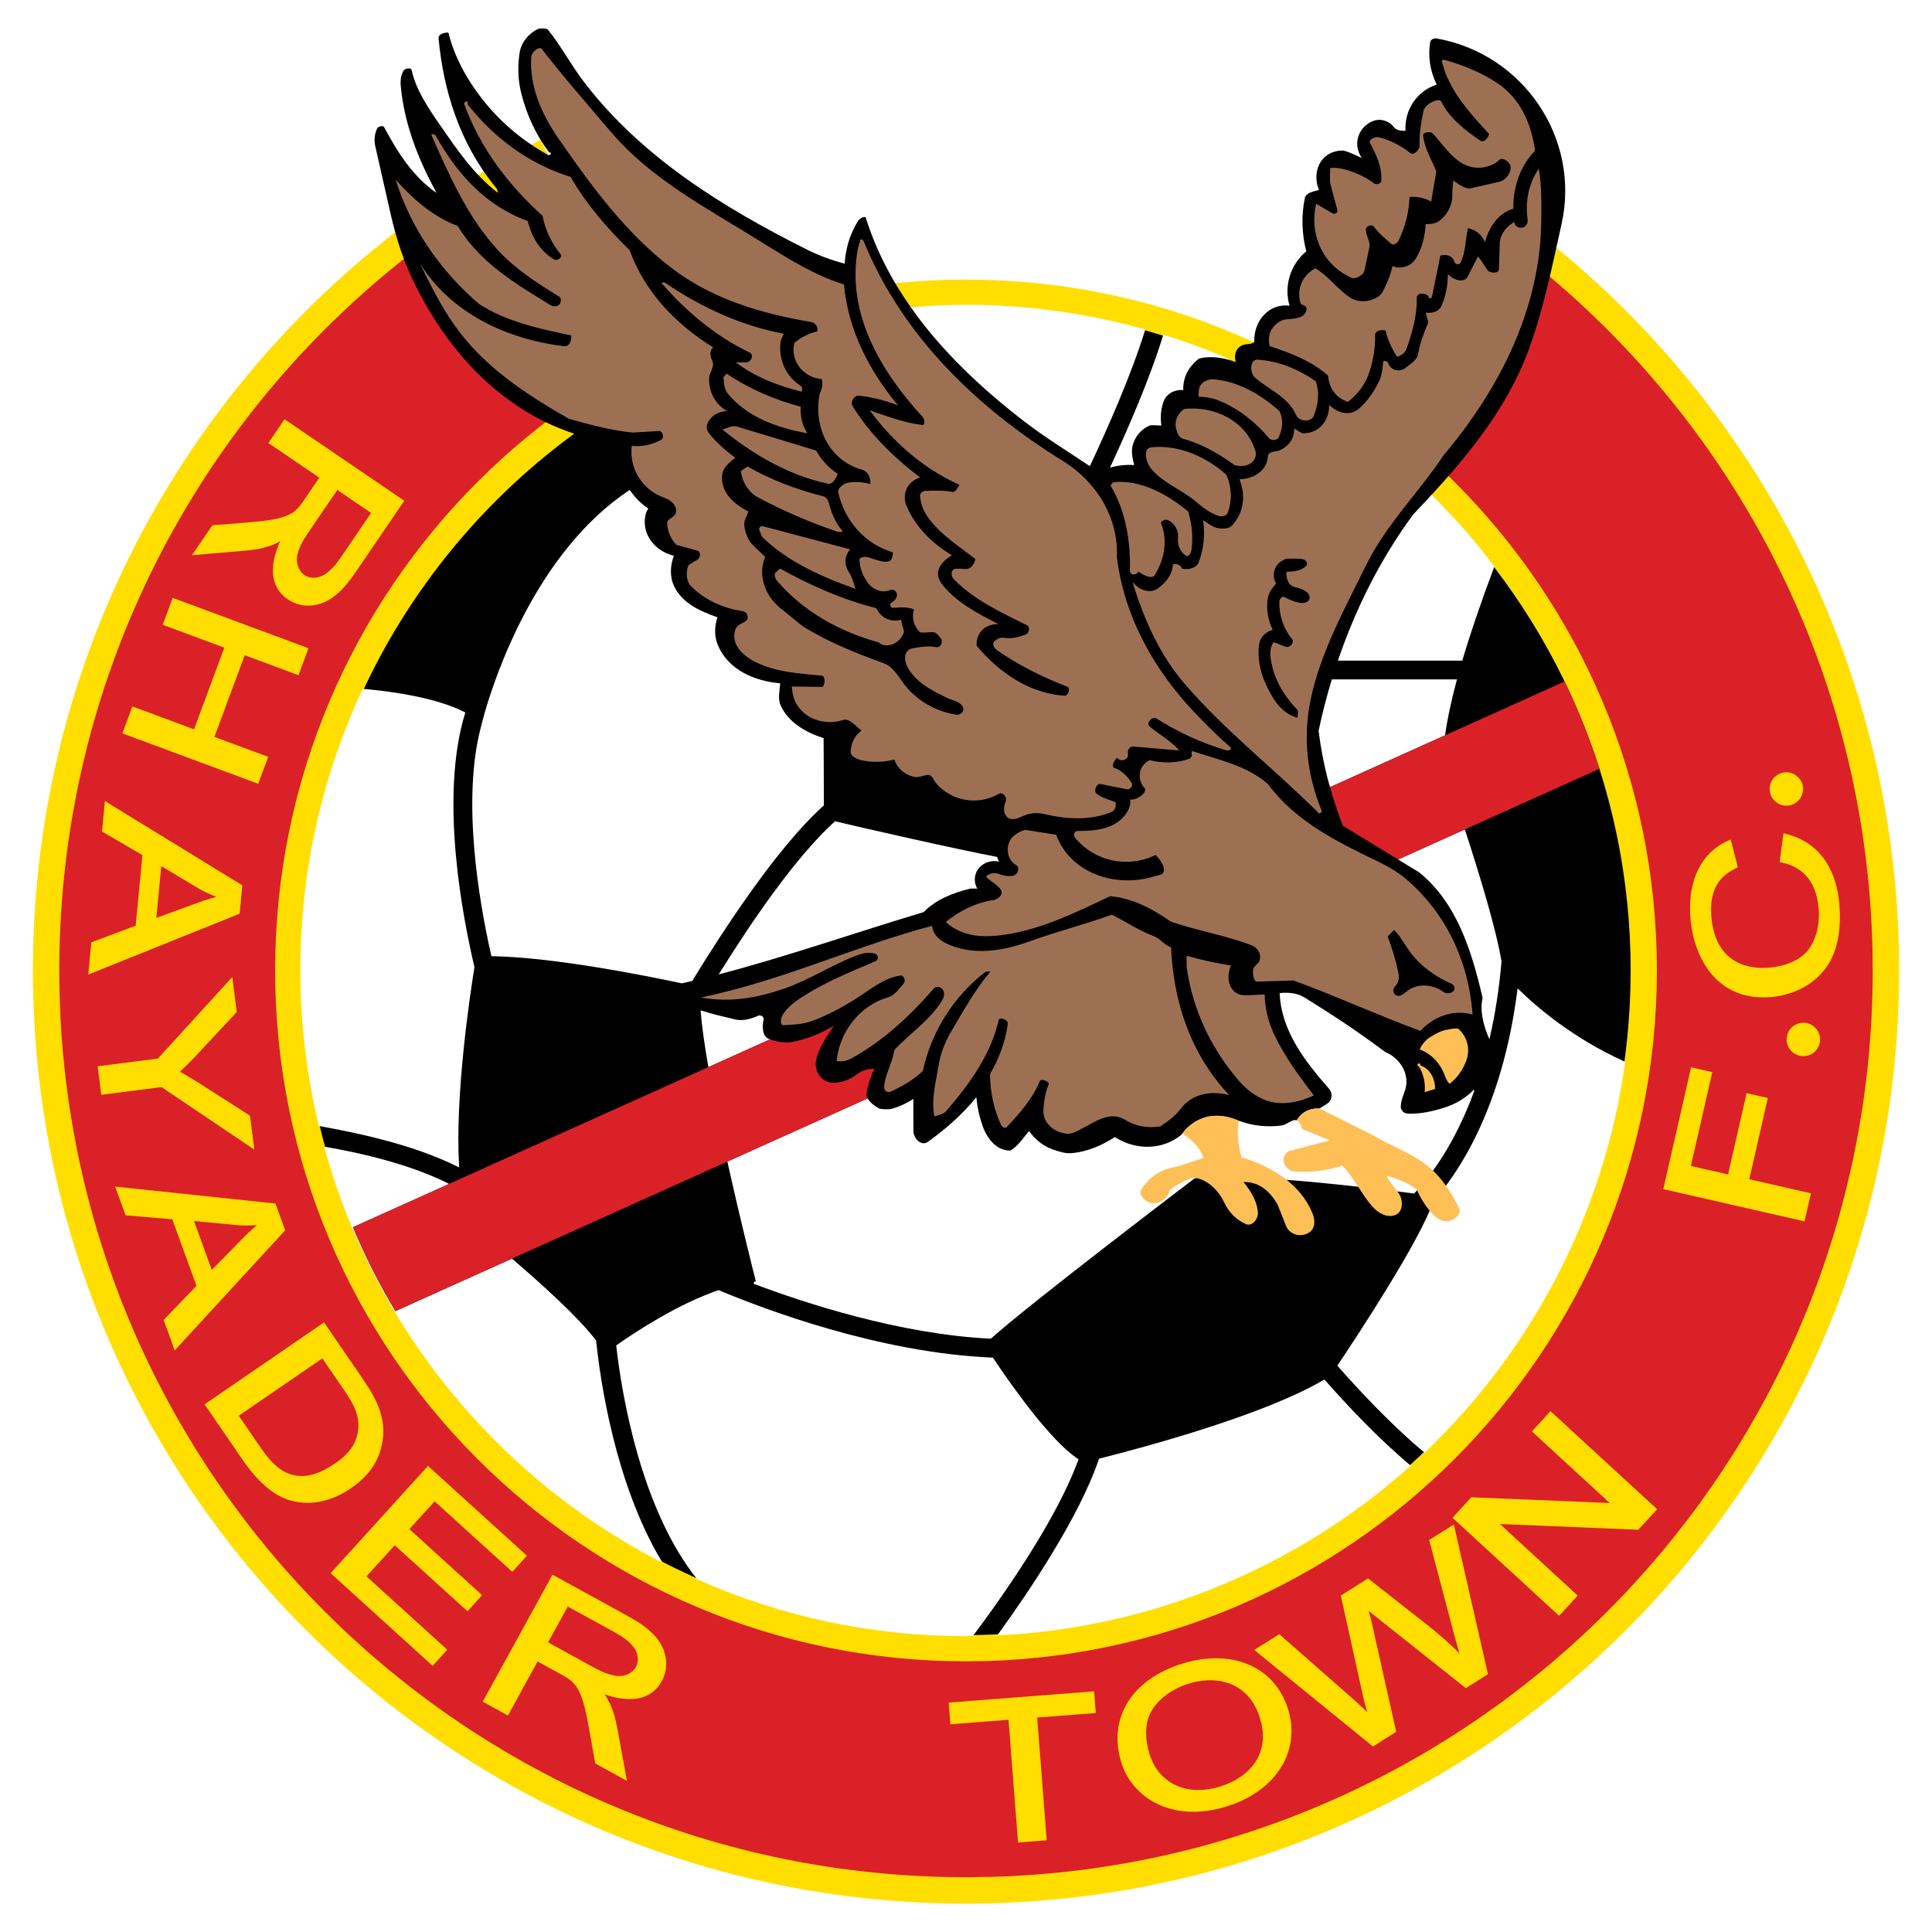 <?xml version="1.0" encoding="utf-8"?>
<!-- Generator: Adobe Illustrator 13.0.0, SVG Export Plug-In . SVG Version: 6.00 Build 14948)  -->
<!DOCTYPE svg PUBLIC "-//W3C//DTD SVG 1.0//EN" "http://www.w3.org/TR/2001/REC-SVG-20010904/DTD/svg10.dtd">
<svg version="1.0" id="Layer_1" xmlns="http://www.w3.org/2000/svg" xmlns:xlink="http://www.w3.org/1999/xlink" x="0px" y="0px"
	 width="192.756px" height="192.756px" viewBox="0 0 192.756 192.756" enable-background="new 0 0 192.756 192.756"
	 xml:space="preserve">
<g>
	<polygon fill-rule="evenodd" clip-rule="evenodd" fill="#FFFFFF" points="0,0 192.756,0 192.756,192.756 0,192.756 0,0 	"/>
	<path fill-rule="evenodd" clip-rule="evenodd" fill="#FFDE00" d="M138.857,13.962c-7.901,15.453-37.298,72.925-42.47,82.84
		c-5.17-9.916-34.577-67.411-42.472-82.849C23.852,29.389,3.282,60.703,3.282,96.821c0,51.419,41.681,93.101,93.095,93.101
		c51.415,0,93.098-41.682,93.098-93.101C189.475,60.71,168.912,29.401,138.857,13.962L138.857,13.962z"/>
	<path fill-rule="evenodd" clip-rule="evenodd" fill="#DB2128" d="M137.658,16.306c-9.312,18.209-36.333,71.031-41.271,80.496
		c-4.936-9.467-31.965-62.305-41.273-80.505c-29.212,15-49.199,45.428-49.199,80.523c0,49.967,40.501,90.469,90.462,90.469
		c49.961,0,90.464-40.502,90.464-90.469C186.841,61.732,166.861,31.31,137.658,16.306L137.658,16.306z"/>
	<path fill-rule="evenodd" clip-rule="evenodd" fill="#FFDE00" d="M165.307,96.822c0,38.07-30.861,68.93-68.93,68.93
		c-38.066,0-68.927-30.859-68.927-68.93c0-38.068,30.861-68.928,68.927-68.928C134.445,27.894,165.307,58.754,165.307,96.822
		L165.307,96.822z"/>
	<path fill-rule="evenodd" clip-rule="evenodd" d="M142.757,49.45c3.982-4.322,7.7-8.956,9.747-14.518
		c1.5-4.076,2.353-8.349,3.294-12.589c1.899-8.556-3.817-16.944-12.416-18.498c-0.324-0.059-0.644,0.07-0.696,0.392
		c-0.226,1.403-0.016,2.846,0.656,4.201c-1.963,0.645-3.226,2.496-3.119,4.615c-0.544,0.012-0.946-0.087-1.159-0.373
		c-0.479-0.634-1.33-0.895-2.073-0.606c-1.396,0.543-2.109,2.231-1.131,3.686c-0.891-0.393-1.586-0.769-2.048-0.74
		c-2.187,0.138-2.915,2.244-2.222,3.938c-0.588,0.143-1.295,0.291-1.4,0.789c-0.366,1.707-0.322,3.576,0.14,5.323
		c-1.611,1.347-2.245,3.475-1.673,5.432c-2.09-0.27-3.573,1.573-3.512,3.519c0.009,0.259-0.547,0.313-0.769,0.326
		c-0.885,0.053-1.352,0.875-1.082,1.776c-0.255-0.101-0.506-0.17-0.757-0.239c-8.027-3.451-16.869-5.369-26.16-5.369
		c-1.833,0-3.642,0.095-5.437,0.24c-1.948-2.753-3.53-5.75-4.56-9.031c-0.062-0.197-0.593,0.029-0.763,0.303
		c-0.798,1.282-1.258,2.747-1.342,4.284c-1.491-0.407-2.723-0.882-3.897-1.475c-8.284-4.169-16.351-9.152-22.087-16.622
		c-1.321-1.72-2.318-3.65-3.629-5.256c-0.14-0.173-0.861-0.14-1.048-0.043c-0.865,0.45-1.596,1.281-1.762,2.291
		c-0.223,1.359-0.182,2.771,0.156,4.108c0.53,2.101,1.433,4.112,2.791,5.913c0.293-0.123,0.148,0.374-0.138,0.216
		c-2.542-1.395-4.771-3.294-6.55-5.56c-1.554-1.98-2.776-4.233-3.383-6.636c-0.562,0.006-1.008,0.205-0.971,0.6
		c0.486,5.145,2.062,10.341,5.575,14.691c0.048,0.061,0.315,0.312,0.349,0.711c-2.413-1.856-4.043-4.269-5.678-6.625
		c-1.245-1.793-2.517-3.667-2.924-5.608c-0.068-0.326-0.673-0.187-0.8,0.014c-0.296,0.463-0.345,1.022-0.295,1.567
		c0.346,3.771,1.756,7.331,3.571,10.651c-2.4-1.655-3.922-4.11-5.23-6.562c-0.101-0.188-0.582-0.094-0.691,0.121
		c-0.27,0.533-0.323,1.177-0.199,1.756l1.61,7.103c0.473,2,1.088,3.97,1.948,5.841c3.255,7.088,8.758,13.3,16.3,15.762
		c-16.499,12.062-27.223,31.55-27.223,53.553c0,36.623,29.688,66.312,66.308,66.312c36.621,0,66.31-29.689,66.31-66.312
		C162.687,78.258,155.049,61.486,142.757,49.45L142.757,49.45z"/>
	<path fill-rule="evenodd" clip-rule="evenodd" fill="#FFFFFF" d="M102.191,42.047c2.097,1.615,4.353,2.996,6.544,4.462l0.008-0.014
		c1.758-3.746,4.139-9.132,5.491-13.523l0.031-0.103l-0.104-0.028c-5.809-1.614-11.793-2.433-17.785-2.433
		c-1.667,0-3.448,0.079-5.445,0.241l-0.063,0.005C93.937,35.02,97.938,38.771,102.191,42.047L102.191,42.047z"/>
	<path fill-rule="evenodd" clip-rule="evenodd" fill="#FFFFFF" d="M113.161,46.402c-0.177-0.675-0.32-1.367-0.147-1.994
		c0.243-0.875,0.846-1.6,1.675-1.947c0.206-0.086,0.924,0,1.177,0c-0.105-0.816-0.06-1.65,0.23-2.411
		c0.296-0.779,1.12-1.222,1.959-1.125c-0.048-1.197,0.467-2.301,1.573-3.152c0.821-0.213,1.842-0.185,2.917,0.112l0.033-0.098
		c-2.054-0.883-4.212-1.679-6.412-2.367l-0.102-0.032l-0.03,0.1c-1.327,4.334-3.59,9.511-5.255,13.09l-0.037,0.079
		C111.52,46.435,112.328,46.34,113.161,46.402L113.161,46.402z"/>
	<path fill-rule="evenodd" clip-rule="evenodd" fill="#FFFFFF" d="M71.765,97.12l-0.059,0.095c6.833-1.785,13.597-4.164,20.436-6.21
		c1.265-1.278,2.931-1.915,4.608-2.337c0.13-0.032,0.544-0.014,0.748-0.014c-0.445-0.796-0.254-1.764,0.44-2.308
		c0.48-0.375,1.104-0.521,1.745-0.379c-0.095-0.15-0.146-0.312-0.205-0.472c-4.718-0.908-12.863-2.781-16.174-3.555
		C79.329,85.531,74.844,92.174,71.765,97.12L71.765,97.12z"/>
	<path fill-rule="evenodd" clip-rule="evenodd" fill="#FFFFFF" d="M132.192,137.693l-0.057-0.062l-0.074,0.043
		c-5.918,3.486-17.646,6.656-22.412,7.859c-1.947,5.83-7.113,13.436-10.027,17.455l-0.127,0.178l0.217-0.014
		c15.11-0.746,29.651-6.729,40.946-16.844l0.09-0.08l-0.092-0.076C137.401,143.418,134.258,140.043,132.192,137.693L132.192,137.693
		z"/>
	<path fill-rule="evenodd" clip-rule="evenodd" fill="#FFFFFF" d="M162.081,105.91c-5.219-2.361-8.831-5.5-10.52-7.16l-0.149-0.146
		l-0.027,0.209c-1.507,11.787-5.907,18.252-8.397,21.055c-1.255,3.832-7.601,13.457-9.516,16.316l-0.045,0.066l0.053,0.061
		c1.724,1.965,5.131,5.691,8.583,8.566l0.072,0.059l0.067-0.064c10.816-10.32,17.897-24.117,19.938-38.854l0.012-0.078
		L162.081,105.91L162.081,105.91z"/>
	<path fill-rule="evenodd" clip-rule="evenodd" fill="#FFFFFF" d="M107.605,145.584l-0.07-0.045
		c-2.741-1.764-6.82-7.609-8.446-10.043l-0.03-0.045l-0.053-0.002c-11.335-0.475-22.875-4.869-27.311-6.734
		c-4.041,1.385-8.13,4.051-10.215,5.516c0.522,4.752,2.444,16.33,8.09,23.346c8.515,3.77,17.52,5.662,26.806,5.662l0.693-0.018
		c3.082-4.094,8.424-11.756,10.507-17.557L107.605,145.584L107.605,145.584z"/>
	<path fill-rule="evenodd" clip-rule="evenodd" fill="#FFFFFF" d="M132.439,77.61c0.041,0.155,0.082,0.31,0.125,0.465
		c0.032,0.122,0.072,0.241,0.105,0.362c0.008,0.01,0.024,0.032,0.058,0.08l11.449-5.157c0.204-1.521,0.587-3.338,1.151-5.444
		l0.035-0.131h-0.135h-12.353c-0.513,1.694-0.958,3.404-1.317,5.128C131.754,74.524,132.052,76.084,132.439,77.61L132.439,77.61z"/>
	<path fill-rule="evenodd" clip-rule="evenodd" fill="#FFFFFF" d="M141.586,87.032c3.722,3.004,5.23,7.758,6.333,12.527
		c-0.287,1.27,0.062,2.771,0.682,4.129l0.032-0.141c0.565-2.473,0.949-4.965,1.172-7.619c-0.517-3.202-2.232-8.812-3.658-13.175
		l-6.658,2.999L141.586,87.032L141.586,87.032z"/>
	<path fill-rule="evenodd" clip-rule="evenodd" fill="#FFFFFF" d="M45.813,116.477l-0.011-0.182
		c-0.414-6.965,1.07-16.922,1.535-19.809c-1.144-4.831-3.524-16.886-0.936-25.318l0.025-0.084l-0.078-0.04
		c-2.769-1.409-7.009-2.037-10.079-2.315l-0.072-0.007l-0.031,0.066c-4.115,8.817-6.201,18.25-6.201,28.033
		c0,5.193,0.619,10.416,1.842,15.52c3.236,0.572,9.216,1.746,13.845,4.055L45.813,116.477L45.813,116.477z"/>
	<path fill-rule="evenodd" clip-rule="evenodd" fill="#FFFFFF" d="M59.478,133.771l-0.003-0.029l-0.017-0.023
		c-1.766-2.318-5.489-5.674-8.382-8.146l-11.634,5.24c-1.6-2.676-3.021-5.469-4.237-8.371l9.604-4.324
		c-3.834-1.941-8.712-3.068-12.312-3.691l-0.163-0.027l0.045,0.158c4.893,17.695,17.071,32.719,33.413,41.215l0.323,0.166
		l-0.186-0.312C61.36,147.918,59.895,137.775,59.478,133.771L59.478,133.771z"/>
	<path fill-rule="evenodd" clip-rule="evenodd" fill="#FFFFFF" d="M144.32,110.434c-1.251,0.42-2.552,0.725-3.876,0.67
		c-0.375-0.014-0.689-0.316-0.688-0.689c0.005-0.541,0.217-1.053,0.397-1.555c0.59-1.635-0.445-3.287-1.973-3.916
		c-2.599-1.955-5.294-3.738-8.044-5.432c-0.696-0.428-1.547-0.521-2.465-0.434c0.149,3.777,2.536,6.82,4.928,9.549
		c0.358,0.406,0.335,1.037-0.072,1.402c-0.146,0.127-0.664,0.432-0.877,0.561l0.026,0.012c-1.287-0.078-1.979,0.615-2.31,1.18
		c-0.079-0.029-0.161-0.047-0.248-0.029c-0.417,0.084-0.802,0.479-1.246,0.537c-1.41,0.186-2.849,0.053-4.275-0.471
		c-3.42-1.471-5.271,0.738-5.715,1.379c-1.804,1.512-4.467,1.643-6.654,0.248c-1.277,0.822-2.736,1.467-4.312,1.602
		c-0.636,0.055-1.252-0.15-1.853-0.357c-0.944-0.326-1.754-0.949-2.398-1.85c-0.59,0.682-1.021,1.447-1.854,1.945
		c-1.376,0.043-2.328-1.182-2.771-2.441c-0.312-0.881-0.526-1.795-0.627-2.881c-1.476,1.826-3.186,3.264-4.822,4.451
		c-0.68,0.494-1.444-0.342-1.458-1.055l-0.011-3.223c-0.641,0.43-1.359,0.756-2.108,0.982c-0.252,0.074-1.111,0.072-1.297-0.025
		c-0.427-0.223-0.931-0.604-1.151-1.006l-13.996,6.303c1.332,6.008,2.682,11.324,2.847,11.967c-0.03,0.004-0.19,0.023-0.19,0.023
		l-0.028,0.201c4.904,1.859,14.5,5.041,23.657,5.48c3.999-3.594,20.176-15.879,20.338-16.004c4.999-0.568,16.974,0.873,21.887,1.521
		c1.441-1.484,4.009-4.744,6.02-10.277l-0.083-0.055C146.264,109.514,145.345,110.086,144.32,110.434L144.32,110.434z"/>
	<path fill-rule="evenodd" clip-rule="evenodd" fill="#FFFFFF" d="M76.688,103.646c-0.637-0.244-0.661-1.25-0.505-1.912
		c0.08-0.336-0.339-0.48-0.501-0.408c-0.828,0.367-1.622,0.555-2.33,0.385c-1.157-0.275-2.321-0.545-3.453-0.908l0.002,0.039
		c0.117,1.525,0.397,3.475,0.771,5.625l6.159-2.775C76.784,103.676,76.733,103.664,76.688,103.646L76.688,103.646z"/>
	<path fill-rule="evenodd" clip-rule="evenodd" fill="#FFFFFF" d="M82.199,80.355l-0.026-6.705c-1.859-0.612-3.493-1.574-4.27-3.236
		c-0.34-0.726-0.096-1.533-0.067-2.241c-2.53-0.22-5.119-1.299-6.189-3.743c-0.38-0.867-0.387-1.852-0.07-2.843
		c-1.741-0.612-3.542-1.417-4.338-3.136c-0.42-0.908-0.381-1.965-0.015-3.007c-1.922-0.468-3.233-2.172-2.825-4.056
		c0.052-0.239,0.157-0.464,0.282-0.646c-0.748-0.502-1.365-1.142-1.854-1.86c-9.358,6.181-13.483,18.729-14.525,22.427
		c0.015,0.001-0.101,0.382-0.101,0.382l-0.043,0.147c-0.001,0.003-0.137,0.539-0.137,0.539c-1.994,7.345-0.236,17.528,0.988,22.941
		l0.019,0.08l0.082,0.001c6.078,0.104,15.101,1.896,18.919,2.711c0.346-0.076,0.689-0.162,1.034-0.242
		C72.018,93.046,77.492,84.554,82.199,80.355L82.199,80.355z"/>
	<path fill-rule="evenodd" clip-rule="evenodd" fill="#FFFFFF" d="M133.484,65.91h12.41l0.022-0.075
		c0.82-2.765,1.89-5.895,3.177-9.303c-1.939-2.607-4.042-4.981-6.264-7.157l-0.005-0.003c-0.605,0.659-1.218,1.312-1.832,1.959
		C137.71,55.792,135.238,60.745,133.484,65.91L133.484,65.91z"/>
	<path fill-rule="evenodd" clip-rule="evenodd" fill="#DB2128" d="M86.46,109.094c0.149-0.764,0.33-1.607,0.795-2.455
		c-0.658-0.02-1.256,0.166-1.741,0.531c-0.744,0.559-1.649,0.926-2.566,0.838c-1.088-0.105-1.761-1.23-1.511-2.301
		c0.265-1.127,0.895-2.105,1.762-3.365c-1.516,0.879-2.821,1.371-4.185,1.613c-0.778,0.139-1.538-0.033-2.184-0.264l-41.626,18.75
		c1.217,2.902,2.637,5.695,4.237,8.371l47.125-21.225C86.476,109.422,86.428,109.256,86.46,109.094L86.46,109.094z"/>
	<path fill-rule="evenodd" clip-rule="evenodd" fill="#DB2128" d="M139.488,85.751l20.083-9.045
		c-0.956-3.004-2.113-5.917-3.468-8.718L132.697,78.53c0.367,1.307,0.786,2.596,1.285,3.861L139.488,85.751L139.488,85.751z"/>
	<path fill-rule="evenodd" clip-rule="evenodd" fill="#FEBF57" d="M123.876,115.459c-0.386-1.316-0.463-2.488-0.289-3.645
		c0.005,0.002,0.008,0.002,0.012,0.004c-3.42-1.471-5.271,0.738-5.715,1.379c0.035-0.027,0.076-0.051,0.11-0.08
		c0.883,0.613,1.76,1.334,2.062,2.424l-2.682,0.873c-1.396,0.158-2.733,0.984-3.527,2.311c-0.282,0.473,0.401,1.195,1.024,1.297
		c0.92,0.154,1.643-0.543,1.84-1.301c0.786-0.6,1.593-1.008,2.421-1.246c1.438,0.244,2.465,1.332,3.046,2.566
		c0.469,1.004,1.285,1.74,2.156,2.096c0.619,0.252,1.22-0.57,1.17-1.178c-0.092-1.115-0.678-2.084-1.436-3.021
		c1.634-0.072,2.756,1.082,3.407,2.268l0.874,2.207c0.431,0.832,1.513,1.066,2.285,0.539c0.619-0.426,0.585-1.238,0.309-1.912
		C129.708,118.043,126.774,116.359,123.876,115.459L123.876,115.459z"/>
	<path fill-rule="evenodd" clip-rule="evenodd" fill="#FEBF57" d="M129.368,111.781c0.269,0.105,0.48,0.459,0.523,0.85l2.792,1.141
		l-4.093,1.08c-0.169,0.039-0.466,0.387-0.514,0.77c-0.079,0.617,0.469,1.221,1.122,1.258c1.622,0.102,3.252-0.09,4.735-0.586
		c1.275,1.373,1.922,2.885,2.975,4.064c0.588,0.658,1.46,1.197,2.325,0.855c0.735-0.291,0.809-1.436,0.322-2.156
		c-0.331-0.492-0.864-1.029-1.234-1.74c1.114,0.209,2.083,0.752,2.988,1.293c0.406,0.908,0.907,1.729,1.549,2.434
		c0.414,0.455,0.936,0.846,1.557,0.801c0.665-0.049,1.442-0.717,1.171-1.271c-0.683-1.389-1.513-2.75-2.677-3.84
		c-1.704-1.588-3.954-2.285-5.924-3.467l-5.309-2.664C130.391,110.523,129.698,111.217,129.368,111.781L129.368,111.781z"/>
	<path fill-rule="evenodd" clip-rule="evenodd" fill="#FEBF57" d="M144.024,102.812c0.292-0.086,1.346-0.289,1.498-0.15
		c0.904,0.822,1.191,2.074,0.751,3.209c-0.333,0.859-0.85,1.643-1.653,2.264c-0.378-0.363-0.479-0.953-0.75-1.455
		c-0.476-0.881-1.239-1.613-2.221-1.973c0.233-0.562,0.633-1,1.131-1.291C143.181,103.182,143.583,102.939,144.024,102.812
		L144.024,102.812z"/>
	<path fill-rule="evenodd" clip-rule="evenodd" fill="#FEBF57" d="M141.501,106.363c-0.303-0.213,0.312-0.438,0.188-0.074
		c1.03,0.344,1.483,1.34,1.496,2.355l-1.046,0.32c0.088-0.861-0.086-1.688-0.48-2.41
		C141.635,106.516,141.543,106.393,141.501,106.363L141.501,106.363z"/>
	<path fill-rule="evenodd" clip-rule="evenodd" fill="#9E7053" d="M122.726,74.525c0.281,0.241-0.186,0.39-0.344,0.342
		c-2.568-0.756-4.937-1.862-7.012-3.191c-0.4-0.257-1.05,0.458-0.699,0.775c0.788,0.72,1.909,1.251,2.999,2.425l-4.592-0.395
		c-0.438-0.041-0.588,0.421-0.541,0.704c0.101,0.606-0.696,0.908-1.067,0.429c-0.399,0.291-0.582,0.905-0.31,0.991
		c0.672,0.213,1.295,0.793,1.721,1.463c0.208,0.328-0.083,0.725-0.461,0.679l-2.604-0.521c-0.421-0.102-0.721,0.685-0.422,0.937
		c0.51,0.432,1.271,0.629,1.904,0.87c0.059,0.38,0.023,0.799-0.42,0.985c-1.932,0.807-4.259,0.766-6.466,0.246
		c-0.588-0.139-1.223-0.206-1.839-0.031c-0.565,0.161-1.182,0.585-1.715,0.476c-0.735-0.151-0.817-1.106-0.537-1.685
		c0.221-0.458-0.267-1.058-0.674-0.82c-1.987,1.159-4.66,0.804-6.272-1.078c-0.227-0.264-0.369-0.882-0.869-0.813
		c-0.383,0.053-0.865,0.297-1.317,0.193c-0.888-0.2-1.646-0.803-1.956-1.728c-1.169,0.297-2.271,0.301-3.331,0.057
		c-0.442-0.1-1.038-0.395-1.031-0.818c0.014-0.774,0.334-1.557,1.074-2.123c-0.61-0.494-1.25-1.262-1.814-1.066
		c-1.638,0.57-3.99,0.029-4.835-1.933c-0.168-0.391-0.247-0.814-0.301-1.401l3.006,0.041c0.309-0.007,0.387-1.087,0.009-1.124
		c-2.231-0.221-4.614-0.323-6.714-1.4c-1.217-0.624-2.438-1.782-1.917-3.229c0.183-0.507,0.824-0.621,1.075-0.856
		c0.325-0.306,0.058-0.889-0.343-0.949c-1.944-0.286-3.789-1.104-5.172-2.495c-0.455-0.457-0.513-1.317-0.287-2.017
		c0.053-0.164,0.971-0.599,1.07-0.747c0.191-0.286,0.135-0.703-0.137-0.777l-2.115-0.588c-0.591-0.642-0.898-1.42-0.905-2.257
		c-0.002-0.254,0.77-0.549,0.854-0.89c0.192-0.778-0.482-1.318-1.166-1.556c-2.163-0.754-3.487-2.875-3.226-5.167
		c1.04,0.125,2.096-0.137,2.94-0.609c0.365-0.204,0.136-0.87-0.197-0.872l-2.661,0.156c-2.16-0.218-4.272-0.785-6.365-1.382
		c-4.296-2.453-8.527-5.229-11.416-9.351c-1.349-1.925-2.406-4.024-3.429-6.135c3.135,5.001,8.705,7.57,14.394,8.254
		c0.416,0.049,0.743-0.398,0.703-1.075c-3.131-0.664-6.406-1.336-9.208-3.142c-3.742-3.231-6.704-7.316-8.312-12.39
		c1.922,2.139,3.913,3.774,6.183,4.599c2.209,3.691,5.855,5.817,9.309,7.937c0.203,0.124,0.525,0.108,0.699,0.017
		c0.309-0.158,0.409-0.721,0.127-0.894c-2.182-1.339-4.359-2.737-6.088-4.605c-3.024-3.269-4.839-7.386-6.651-11.492
		c-0.094-0.214,0.345-0.097,0.421,0.04c2.091,3.8,5.073,7.061,9.179,8.511c0.373,1.588,1.228,3.019,2.639,3.838
		c0.296,0.172,0.892-0.217,0.659-0.498c-0.875-1.055-1.565-2.431-1.819-3.852c-3.445-3.112-6.239-6.807-7.8-11.109
		c-0.134-0.372,0.53-0.415,0.307-0.037c2.661,3.393,6.156,5.975,10.297,7.267c1.595,2.795,3.768,5.235,5.881,7.304
		c1.567,4.309,4.684,7.409,8.326,9.695c-0.388,0.352-0.296,0.9-0.069,1.381c0.247,0.522-0.301,1.179-0.323,1.636
		c-0.071,1.425,0.609,2.674,1.806,3.348c-0.904-0.006-1.731,0.512-2.011,1.341c-0.107,0.318,0.017,0.666,0.235,0.926
		c0.753,0.901,1.62,1.698,2.585,2.377c-0.534,0.413-1.227,0.949-1.315,1.688c-0.208,1.738,1.172,2.951,2.616,3.676
		c-0.21,0.575-0.446,0.953-0.419,1.307c0.044,0.601,0.269,1.219,0.566,1.688c0.248,0.391,1.256,1.256,1.527,1.526
		c-0.836,2.033,0.134,4.178,1.843,5.382l1.876,1.53c2.53,1.584,5.32,2.697,8.125,3.716c0.86,0.312,1.378,1.204,1.924,1.954
		c1.241,1.706,3.168,2.834,5.281,3.169c0.425,0.068,0.875-0.322,0.673-0.763c-0.254-0.553-1.074-0.671-1.511-0.881
		c-1.669-0.797-3.241-1.623-4.04-3.161c-0.319-0.616-0.37-1.658,0.553-1.823c0.641-0.115,1.584-0.261,2.275-0.118
		c0.594,0.125,0.78-0.611,0.479-0.928c-0.186-0.195-0.358-0.459-0.61-0.54c-0.255-0.083-1.293,0.123-1.458-0.042
		c-0.57-0.579-0.824-1.412-0.562-2.245c-0.727-0.286-1.464-0.203-2.081-0.155c-0.302,0.024-0.392-0.397-0.167-0.52
		c0.341-0.186,0.643-0.551,0.521-0.947c-0.079-0.257-0.384-0.423-0.628-0.318c-0.809,0.348-1.713-0.006-2.241-0.709
		c-0.505-0.671-0.82-1.443-0.846-2.322c-0.007-0.244,0.568-0.336,0.932-0.214c0.634,0.212,1.285,0.453,1.827,0.428
		c0.392-0.019,0.573-0.374,0.579-0.937c-2.728-0.804-4.796-3.081-5.442-5.938c-0.109-0.482,0.516-0.95,1.067-1.031
		c0.713-0.104,1.442-0.034,2.124,0.157c0.063-0.649-0.257-1.285-0.839-1.445c-3.204-0.875-4.833-4.14-4.244-7.437
		c0.054-0.304,0.456-0.854,0.229-1.59c-1.763-0.138-3.191-1.767-2.72-3.616c0.633-0.556,1.458-0.95,2.296-1.153
		c0.078-0.501-0.242-0.863-0.655-0.933c-4.904-0.826-9.786-2.269-13.786-5.294c-4.638-3.505-8.098-8.239-11.385-12.988
		c-1.657-2.394-2.909-5.158-2.732-8.138c0.031-0.517,0.807-1.136,1.055-0.814c2.14,2.774,4.525,5.478,6.851,8.223
		c4.123,4.865,9.854,7.773,15.17,11.104c2.631,1.648,5.302,3.293,8.126,4.166c0.432,4.566,2.458,8.502,5.381,12.056
		c-1.464-0.555-2.657-0.812-3.86-0.964c-0.427-0.054-0.956,0.558-0.648,1.058c1.639,2.661,3.961,5.023,6.733,7.103
		c-1.325,0.401-1.858,1.725-1.355,2.875c0.901,2.061,2.496,3.675,4.516,4.887c-0.755,0.466-1.294,1.033-1.38,1.684
		c-0.071,0.532,0.221,1.002,0.541,1.388c1.38,1.659,3.301,2.688,5.483,3.794c-1.378-0.003-2.234,0.892-2.177,2.155
		c2.177,2.63,5.247,4.77,8.757,4.996c0.396,0.024,0.636-0.771,0.291-0.903c-2.337-0.897-4.785-2.082-7.003-3.636
		c-0.265-0.185-0.509-0.577-0.32-0.83c0.175-0.231,0.603-0.475,0.923-0.418c0.737,0.133,1.546-0.021,2.271-0.329
		c0.344-0.146,0.441-0.754,0.106-0.919c-2.584-1.278-5.262-2.505-7.306-4.599c-0.266-0.275-0.311-0.822,0.039-0.998
		c0.209-0.105,1.159,0.037,1.379-0.036c0.403-0.134,0.633-0.49,0.742-0.965c-1.645-1.283-3.454-2.422-4.711-4.137
		c-0.482-0.655-0.771-1.433-0.815-2.222c-0.01-0.179,0.307-0.435,0.456-0.441c0.968-0.038,1.928-0.064,2.807,0.098
		c0.25,0.047,0.484-0.37,0.669-0.705c-3.571-1.616-6.546-4.183-8.941-7.425c1.817,0.601,3.477,1.262,5.277,1.455
		c0.218,0.024,0.234-0.543,0.006-0.792c-4.172-4.54-7.616-10.303-6.492-16.703c0.061-0.347,0.223-0.676,0.265-1.002
		c0.298-0.113,0.38,0.278,0.447,0.437c3.905,9.361,11.323,16.432,19.757,21.644c3.345,2.067,5.567,5.646,5.391,9.602
		c0.738,5.994,3.771,11.367,7.917,15.67C120.434,72.387,121.541,73.499,122.726,74.525L122.726,74.525z"/>
	<path fill-rule="evenodd" clip-rule="evenodd" fill="#9E7053" d="M153.521,16.828c0.302,1.723,0.264,3.429,0.251,5.119
		c-0.055,8.78-4.139,16.816-9.704,23.426c-2.523,3.761-5.807,6.997-7.811,11.09c-2.104,4.303-4.476,8.541-5.481,13.275
		c-0.788,3.707-0.407,7.552,1.093,11.151c0.082,0.199-0.432,0.372-0.354,0.183c-4.445-4.417-9.338-8.203-13.358-12.889
		c-2.441-2.848-3.99-6.302-5.167-10.12c0.775,0.95,1.865,1.168,2.615,0.589c0.715-0.552,1.366-1.311,1.417-2.347
		c0.381-0.125,0.803,0.093,0.905,0.431c0.71,0.147,1.462-0.081,1.679-0.667c0.477-1.297,0.655-2.686,0.422-4.176
		c0.54,0.356,0.986,0.711,1.516,0.805c0.415,0.075,1.065,0.066,1.366-0.255c1.077-1.154,1.464-2.847,0.752-4.627
		c1.501-0.027,2.748-0.912,2.84-2.288c0.035-0.534,0.85-0.462,1.09-0.563c0.973-0.411,1.573-1.199,1.523-2.221
		c0.423,0.272,0.768,0.494,0.905,0.492c1.598-0.026,2.584-1.226,2.598-2.83c1.014,0.962,2.176,1.044,2.947,0.381
		c0.867-0.745,1.513-1.709,2.018-2.734c0.268-0.543,0.353-1.174,0.424-1.991c0.008-0.107,0.435-0.021,0.478,0.121
		c0.24,0.787,1.142,0.985,1.712,0.543c0.514-0.397,1.193-0.832,1.282-1.363c0.183-1.089,0.564-2.119,0.979-3.085
		c0.114-0.267-0.198-0.72-0.199-1.091c0.624,0.111,1.325-0.122,1.566-0.686c0.388-0.911,0.619-1.88,0.631-3.158
		c0.647,0.683,1.631,0.881,1.955,0.288l1.044-2.044c0.385,0.434,0.654,0.955,0.938,1.35c0.26,0.361,1.136,0.345,1.15-0.035
		l0.097-2.788c0.096-0.821,0.679-1.519,1.423-1.964c0.066,0.432,0.489,0.673,0.888,0.542c0.383-0.126,0.499-0.554,0.468-0.765
		C152.145,20.07,152.51,18.343,153.521,16.828L153.521,16.828z"/>
	<path fill-rule="evenodd" clip-rule="evenodd" fill="#9E7053" d="M118.924,75.394c-0.076-0.191-0.035-0.422,0.006-0.466
		c2.703,0.898,5.473,1.453,7.57,3.297c2.704,3.672,6.812,5.718,10.806,7.641c1.009,0.488,2.001,1.029,2.859,1.741
		c4.023,3.346,6.381,8.276,6.75,13.617c-2.011-0.576-3.969,0.275-5.204,1.629c-4.354-1.602-8.468-3.506-12.659-5.029l-3.657,0.113
		c-0.33-0.008-0.479-0.912-0.322-1.36c0.049-0.138,0.529-0.555,0.553-0.618c0.299-0.773-0.15-1.423-0.809-1.67
		c-2.665-1.005-5.497-1.457-8.023-2.35c-1.926-1.353-3.943-2.362-6.046-2.521c-3.432,1.627-6.741,3.259-10.362,3.816
		c-2.004,0.307-4.256,0.364-6.034-1.25c1.404-1.118,2.985-1.922,4.722-2.173c0.534-0.078,1.077-0.594,0.783-1.038
		c-0.315-0.476-1.003-0.803-1.501-1.321c0.414-0.362,0.882-0.415,1.295-0.258c0.449,0.171,0.938,0.256,1.403,0.181
		c0.488-0.077,0.741-0.812,0.341-1.05c-0.829-0.492-1.101-1.593-0.598-2.532c0.219-0.406,1.149-1.042,1.611-0.979l2.964,0.468
		c1.413,3.829,5.912,5.348,9.775,4.154c0.36-0.112,0.882-0.124,0.958-0.48c0.112-0.535-0.289-1.113-0.806-1.655
		c-2.753,1.348-6.129,0.666-8.07-1.762c-0.18-0.223-0.027-0.638,0.269-0.636c1.84,0.011,3.96-0.185,4.991-1.947
		c0.208-0.354,0.342-0.756,0.261-1.186c0.729,0.102,1.811-0.789,1.43-1.171c-0.607-0.612-0.812-2.082,0.525-2.76
		c1.138,0.307,2.652,0.343,3.964-0.148C118.798,75.645,118.874,75.456,118.924,75.394L118.924,75.394z"/>
	<path fill-rule="evenodd" clip-rule="evenodd" fill="#9E7053" d="M122.632,109.254c-1.862-0.473-3.72-0.105-4.807,1.342
		c-0.521,0.693-1.228,1.229-2.045,1.783c-1.13,0.199-2.438,0.025-3.508-0.646c-1.493-0.936-2.976,0.164-4.285,0.846
		c-0.518,0.27-1.064,0.607-1.631,0.527c-1.228-0.164-2.344-1.084-2.254-2.406c0.06-0.891,0.2-1.799,0.534-2.527
		c0.109-0.238-0.771-0.615-0.894-0.312c-0.692,1.693-2,3.23-3.305,4.592c-0.191,0.201-0.474-0.027-0.572-0.24
		c-0.689-1.512-1.066-3.148-1.098-5.045c0.834-1.418,1.555-3.172,1.776-5.047c0.044-0.369-0.826-0.717-0.911-0.336
		c-0.748,3.355-2.905,6.408-5.274,9.107c-0.216,0.246-0.609,0.326-1.136,0.502c-0.336-1.756,0.155-3.451,0.429-5.131
		c0.199-1.229,0.674-2.387,1.309-3.455c1.183-1.998,2.312-4.035,3.821-5.834c-0.199-0.129-0.455-0.027-0.655,0.133
		c-3.046,2.432-5.191,5.818-6.062,9.752c-0.894,0.844-2.027,1.523-3.222,2.064c-0.227,0.102-0.623-0.045-0.625-0.391
		c-0.008-1.18,0.763-2.266,1.011-3.768c1.403-1.551,3.444-2.854,4.714-4.861c0.249-0.395,0.384-0.895,0.05-1.254
		c-0.218-0.234-0.617-0.266-0.828-0.023c-2.366,2.719-5.024,5.213-8.197,6.959c-0.466,0.258-0.994,0.377-1.498,0.26
		c0.293-2.957,2.381-5.559,5.133-6.344c0.689-0.197,1.171-0.945,1.552-1.371c0.243-0.273,0.044-0.854-0.329-0.801
		c-1.647,0.229-3.005,1.414-4.482,2.344c-1.385,0.869-2.833,1.648-4.362,2.203c-0.91,0.332-1.898,0.352-2.782,0.408
		c-0.399,0.025-0.323-0.674-0.124-1.008c0.55-0.926,1.479-1.51,2.356-2.059c2.178-1.357,4.576-2.315,6.936-3.329
		c0.349-0.15,0.254-0.64-0.063-0.737c-0.655-0.196-1.269-0.039-1.836,0.174c-2.456,0.918-4.66,2.413-7.139,3.274
		c-2.559,0.891-5.291,1.48-8.388,0.92c8.14-1.688,15.372-5.122,23.047-7.152c0.097,0.795,0.643,1.371,1.323,1.709
		c2.728,1.354,5.813,0.789,8.519-0.191c2.653-0.962,5.396-1.659,8.091-2.623c1.413,0.679,2.727,1.609,4.202,2.142
		c0.581,0.209,1.073,0.902,1.714,1.112C117.063,99.875,118.751,105.133,122.632,109.254L122.632,109.254z"/>
	<path fill-rule="evenodd" clip-rule="evenodd" fill="#9E7053" d="M143.861,6.116c-0.066-0.266,0.386-0.107,0.566-0.054
		c1.825,0.547,3.571,1.268,5.094,2.323c2.097,1.455,3.26,3.864,3.63,6.658c-1.374,1.391-2.212,3.483-2.165,5.78
		c-1.51,0.433-2.425,1.842-2.829,3.333c-0.309-0.681-0.835-1.207-1.697-1.394c-0.273,1.227-0.225,2.438-0.75,3.447
		c-0.151,0.291-0.547,0.145-0.621-0.116c-0.145-0.501-0.671-0.784-1.386-0.596l-0.824,4.061c-0.057,0.295-0.439,0.253-0.338,0.02
		c-0.321-0.405-1.194-0.405-1.185,0.13c0.032,1.612-0.408,3.413-1.039,5.111c-0.146,0.399-0.527,0.667-0.931,0.772
		c-0.562-0.851-0.951-1.758-1.15-2.619c-0.547-0.121-1.057,0.071-1.046,0.464c0.038,1.292-0.194,2.655-0.658,3.931
		c-0.395,1.083-1.12,2.018-2.053,2.73c-1.137-0.371-1.876-1.313-1.977-2.624c-1.652-1.452-3.806-2.295-5.82-2.929
		c-0.293-1.176,0.207-2.092,1.222-2.58c0.41-0.197,1.245-0.064,1.896-0.363c0.368-0.169,0.665-0.59,0.514-0.966
		c-0.042-0.104-0.537-0.309-0.54-0.316c-0.459-1.427,0.134-2.862,1.47-3.546c1.285,0.746,2.183,2.096,3.516,2.953
		c0.454,0.292,1.135,0.376,1.61,0.302c0.614-0.095,1.321-0.427,1.542-0.854c0.438-0.845,0.809-1.667,1.017-2.634
		c0.846,0.365,1.884,0.036,2.363-0.799c0.575-1,0.888-2.128,0.94-3.374c0.492-0.01,0.997-0.054,1.358-0.325
		c0.867-0.649,1.368-1.676,1.305-2.761c-0.015-0.238,0.075-0.955,0.098-1.267c0.581,0.404,1.253,0.883,1.731,0.772l2.854-0.648
		c0.682-0.151,1.231-0.943,1.124-1.543c-0.092-0.516-0.83-0.899-1.074-0.674c-1.103,1.019-2.774,1.068-3.978,0.232
		c-1.078-0.748-1.81-1.842-2.662-2.807c-0.273-0.31-1.039-0.123-1.009,0.142c0.159,1.422,0.919,2.544,1.321,3.623l-0.51,3.012
		c-0.596-0.352-1.271-0.519-2.162-0.478c-0.046,1.512-0.439,3.015-1.111,4.397c-0.116,0.243-0.531,0.436-0.665,0.322
		c-0.674-0.57-1.334-1.135-1.788-1.763c-0.181-0.249-0.747-0.058-0.781,0.236c-0.068,0.578,0.467,1.277,0.346,1.805l-0.503,2.368
		c-0.09,0.472-0.941,0.857-1.254,0.72c-2.969-1.298-4.265-4.439-3.556-7.406c0.473,0.284,1.051,0.64,1.644,0.969
		c0.216,0.12,0.539-0.074,0.478-0.301l-0.714-2.68c-0.073-0.275-0.009-1.179-0.009-1.552c0.57-0.062,1.148,0.051,1.705,0.217
		c0.979,0.292,1.919,0.74,2.663,1.312c0.235,0.181,0.703,0.027,0.723-0.189c0.126-1.417-0.534-2.723-1.116-3.831
		c-0.183-0.35,0.519-0.666,0.897-0.57c1.187,0.3,2.279,0.904,3.087,1.548c0.385,0.309,0.967-0.292,0.956-0.738
		c-0.03-1.16,0.142-2.308,0.393-3.435c0.166-0.74,1.562-1.371,1.78-0.928c0.812,1.655,2.382,2.864,3.882,3.88
		c0.3,0.203,0.685-0.057,0.886-0.65c-1.552-1.696-3.242-3.5-4.224-5.758C144.146,7.152,143.991,6.65,143.861,6.116L143.861,6.116z"
		/>
	<path fill-rule="evenodd" clip-rule="evenodd" fill="#9E7053" d="M118.409,96.606c-0.035-0.255-0.014-1.043-0.014-1.246
		c1.397,0.399,2.834,0.712,4.424,0.973c-0.526,1.18-0.229,2.494,0.835,2.887c0.463,0.172,1.856,0,2.526,0
		c0.005,1.422,0.381,2.811,0.992,4.094c1.047,2.18,2.503,4.119,3.904,5.973c-1.194,0.559-2.374,0.844-3.555,0.756
		c-1.58-0.121-2.932-1.066-3.963-2.264C120.826,104.596,119.009,100.746,118.409,96.606L118.409,96.606z"/>
	<path fill-rule="evenodd" clip-rule="evenodd" fill="#9E7053" d="M111.198,48.094c2.677-0.209,5.249,1.215,7.344,2.932
		c0.386,1.284,0.504,2.563,0.335,3.822c-0.05,0.359-0.321,0.733-0.536,0.603c-0.629-0.385-0.87-1.114-0.808-1.797
		c0.066-0.734-0.321-1.434-0.983-1.758c-0.258-0.127-0.81,0.07-0.698,0.348c0.656,1.638,0.337,3.592-0.653,5.133
		c-0.296,0.46-1.112-0.005-1.622-0.352c-0.171,0.394-0.867,0.414-0.851-0.138c0.085-2.727-0.363-5.819-1.928-8.449
		C110.852,48.392,110.956,48.113,111.198,48.094L111.198,48.094z"/>
	<path fill-rule="evenodd" clip-rule="evenodd" fill="#9E7053" d="M77.827,56.722c3.006,1.681,6.188,3.092,9.615,3.963
		c0.402,0.949,1.47,1.447,2.463,1.144c0.058,0.551,0.344,1.084,0.268,1.279c-0.479,1.25-1.828,1.604-2.513,0.986
		c-4.058-1.131-7.524-3.136-10.103-6.107c-0.172-0.198-0.294-0.506-0.248-0.747C77.331,57.127,77.68,56.869,77.827,56.722
		L77.827,56.722z"/>
	<path fill-rule="evenodd" clip-rule="evenodd" fill="#9E7053" d="M65.98,28.215c0.154-0.057,0.363-0.012,0.38,0
		c3.601,2.439,7.552,4.28,11.82,5.078c-0.078,0.281-0.27,0.574-0.294,0.754c-0.256,1.824,0.526,3.504,1.976,4.428
		c0.239,0.152,0.212,0.628,0.043,0.585c-2.286-0.581-4.51-1.406-6.49-2.908c0.368,0,1.022,0.027,1.115,0
		c0.519-0.148,0.653-0.792,0.282-0.968C71.388,33.55,68.461,31.072,65.98,28.215L65.98,28.215z"/>
	<path fill-rule="evenodd" clip-rule="evenodd" fill="#9E7053" d="M114.874,44.627c2.594-0.249,5.065,0.783,7.073,2.382
		c0.118,0.092,0.436,0.4,0.431,0.392c0.532,1.283,0.543,2.56,0.13,3.725c-0.128,0.363-0.596,0.46-0.972,0.333
		c-0.896-0.304-1.633-0.92-2.298-1.476c-1.389-1.159-3.134-1.763-4.304-3.121c-0.449-0.521-0.724-1.227-0.562-1.878
		C114.413,44.822,114.663,44.647,114.874,44.627L114.874,44.627z"/>
	<path fill-rule="evenodd" clip-rule="evenodd" fill="#9E7053" d="M118.166,40.796c3.029-0.309,6.126,1.186,7.075,4.153
		c0.302,0.945-0.66,1.851-2.084,1.445c-1.329-0.971-3.104-2.065-5.112-2.614c-0.443-0.122-0.577-0.578-0.684-0.928
		C117.122,42.045,117.508,41.201,118.166,40.796L118.166,40.796z"/>
	<path fill-rule="evenodd" clip-rule="evenodd" fill="#9E7053" d="M73.474,42.545l7.948,2.405c0.473,0.82,1.175,1.695,2.163,2.326
		c-0.162,0.46-0.561,1.072-0.928,0.994c-3.992-0.843-7.487-2.906-10.593-5.422C72.496,42.748,73.034,42.43,73.474,42.545
		L73.474,42.545z"/>
	<path fill-rule="evenodd" clip-rule="evenodd" fill="#9E7053" d="M75.793,52.963c-0.157-0.245,0.052-0.529,0.332-0.458l8.689,2.302
		c-0.554,0.631-0.61,1.55-0.143,2.241c0.317,0.47,0.481,1.033,0.669,1.694c-3.47-1.219-6.731-2.717-9.237-5.109
		C75.938,53.477,75.861,53.067,75.793,52.963L75.793,52.963z"/>
	<path fill-rule="evenodd" clip-rule="evenodd" fill="#9E7053" d="M74.577,46.545c2.303,1.302,4.855,2.307,7.564,2.97
		c0.309,0.076,0.488,0.419,0.533,0.596c0.28,1.083,0.664,2.029,1.364,2.841c0.124,0.144-0.377,0.141-0.495,0.1
		c-2.792-0.956-5.401-2.081-7.895-3.413c-0.936-0.5-1.542-1.447-1.734-2.568C73.896,46.965,74.226,46.784,74.577,46.545
		L74.577,46.545z"/>
	<path fill-rule="evenodd" clip-rule="evenodd" fill="#9E7053" d="M125.499,35.882c1.956,0.129,3.934,0.876,5.771,2.159
		c0.382,1.036,0.301,2.286-0.22,3.499c-0.258,0.597-1.442,0.554-1.748-0.148c-0.77-1.77-2.675-2.502-4.061-3.693
		C124.645,37.186,124.694,35.828,125.499,35.882L125.499,35.882z"/>
	<path fill-rule="evenodd" clip-rule="evenodd" fill="#9E7053" d="M121.096,37.844c2.384,0.194,4.697,1.486,6.564,3.186
		c0.398,0.885,0.332,1.813-0.142,2.689c-0.09,0.166-0.67,0.281-0.883,0.023c-1.306-1.565-3.003-2.947-4.997-3.763
		c-0.65-0.266-1.347-0.396-2.053-0.396c0.007-0.387-0.031-0.817,0.201-1.158C119.979,38.143,120.468,37.793,121.096,37.844
		L121.096,37.844z"/>
	<path fill-rule="evenodd" clip-rule="evenodd" fill="#9E7053" d="M72.5,37.284c2.245,1.511,4.766,2.605,7.39,3.298
		c-0.066,1.011,0.171,1.899,0.666,2.647c-3.019-0.542-6.061-1.626-7.966-3.989c-0.373-0.462-0.356-1.106-0.407-1.589
		C72.178,37.598,72.339,37.471,72.5,37.284L72.5,37.284z"/>
	<path fill-rule="evenodd" clip-rule="evenodd" d="M128.339,55.756c0.337-0.038,1.369-0.025,1.614,0.025
		c0.356,0.072,0.577,0.438,0.364,0.67c-0.432,0.473-1.219,0.603-1.959,0.583c-0.078,0.69,0.187,1.388,0.852,1.546
		c0.57,0.136,1.421,0.404,1.452,1.013c0.023,0.492-0.582,0.633-1.032,0.545c-0.522-0.102-1.027-0.321-1.513-0.578
		c-0.221-0.118-0.478,0.206-0.481,0.514c-0.015,1.334,0.415,2.661,1.283,3.698c0.227,0.27-0.154,0.852-0.568,0.768
		c-0.412-0.083-0.84-0.363-1.297-0.463c-0.29,0.452-0.346,0.955-0.294,1.45c0.212,2.006,1.245,3.799,2.676,5.288
		c0.099,0.104,0.061,0.393,0.013,0.804c-1.661-0.468-2.521-1.965-3.175-3.398c-0.553-1.215-0.827-2.548-0.665-3.878
		c0.086-0.71,0.606-1.291,1.374-1.504c-0.482-0.928-0.648-2.021-0.508-3.093c0.074-0.561,0.432-1.059,0.838-1.515
		c-0.446-0.764-0.227-1.708,0.473-2.201C127.884,55.959,128.221,55.769,128.339,55.756L128.339,55.756z"/>
	<path fill-rule="evenodd" clip-rule="evenodd" d="M139.097,92.783c0.782,0.801,1.23,1.823,1.938,2.646
		c1.019,1.187,2.333,2.082,3.771,2.717c0.33,0.145,0.438,0.561,0.153,0.783c-0.283,0.221-0.683,0.223-0.979,0.016
		c-1.055-0.74-2.42-0.84-3.406-0.193c-0.479,0.314-0.816,0.74-1.238,0.568c-0.377-0.152-0.425-0.654-0.131-0.938
		c0.338-0.32,0.411-0.805,0.32-1.261c-0.254-1.27-0.626-2.513-1.082-3.684L139.097,92.783L139.097,92.783z"/>
	<path fill-rule="evenodd" clip-rule="evenodd" fill="#FFDE00" d="M24.568,54.928c1.659-0.146,2.658-0.518,3.388-0.929
		c-1.181,2.602-0.934,4.646,0.755,5.796c1.406,0.958,3.257,0.814,4.715-0.366c0.952-0.771,1.6-1.672,2.349-2.772l4.414-6.484
		l0.146-0.213l-0.214-0.145L28.6,41.971l-0.212-0.145l-0.146,0.213l-1.322,1.944l-0.146,0.213l0.214,0.145l4.872,3.317l-1.374,2.017
		c-1.01,1.483-1.428,2.098-5.491,2.424l-3.69,0.301l-0.123,0.01l-0.069,0.102l-1.658,2.435l-0.305,0.448l0.541-0.047L24.568,54.928
		L24.568,54.928z M33.653,48.879l3.372,2.297l-3.003,4.41c-0.576,0.847-1.044,1.344-1.614,1.714
		c-0.504,0.327-1.343,0.54-2.042,0.064c-0.613-0.417-0.897-1.302-0.675-2.104c0.259-0.942,0.687-1.57,1.279-2.439
		C30.971,52.819,33.081,49.721,33.653,48.879L33.653,48.879z"/>
	<polygon fill-rule="evenodd" clip-rule="evenodd" fill="#FFDE00" points="25.521,78.106 25.763,78.197 25.852,77.955 26.67,75.75 
		26.759,75.509 26.517,75.419 21.393,73.519 24.416,65.371 29.541,67.271 29.782,67.362 29.872,67.12 30.689,64.917 30.78,64.675 
		30.538,64.585 17.47,59.736 17.228,59.646 17.139,59.888 16.321,62.092 16.231,62.333 16.473,62.423 22.383,64.616 19.359,72.763 
		13.45,70.571 13.208,70.481 13.119,70.723 12.301,72.927 12.21,73.168 12.453,73.257 25.521,78.106 	"/>
	<path fill-rule="evenodd" clip-rule="evenodd" fill="#FFDE00" d="M23.907,91.159l0.015-0.156l0.242-2.511l0.015-0.161l-0.137-0.083
		l-13.222-8.11l-0.352-0.215l-0.04,0.411l-0.237,2.463l-0.016,0.163l0.143,0.083l3.894,2.27l-0.677,7.04L9.262,93.96l-0.15,0.056
		l-0.015,0.16l-0.254,2.636l-0.04,0.42l0.394-0.157l14.565-5.857L23.907,91.159L23.907,91.159z M15.595,91.581l0.498-5.172
		c0.957,0.575,3.55,2.13,3.55,2.13c0.604,0.364,1.255,0.667,1.94,0.942c-0.883,0.235-1.619,0.495-2.341,0.765
		C19.243,90.246,16.602,91.212,15.595,91.581L15.595,91.581z"/>
	<path fill-rule="evenodd" clip-rule="evenodd" fill="#FFDE00" d="M24.903,114.377l0.472,0.32l-0.072-0.566l-0.346-2.701
		l-0.016-0.119l-0.102-0.064l-4.51-2.889c-0.119-0.078-1.346-0.855-2.38-1.441c0.604-0.557,1.006-0.938,1.859-1.861l3.729-3.994
		l0.083-0.088l-0.015-0.119l-0.361-2.824l-0.071-0.553l-0.375,0.412l-7.046,7.723l-5.755,0.738l-0.256,0.031l0.033,0.254
		l0.298,2.334l0.033,0.254l0.256-0.031l5.755-0.734L24.903,114.377L24.903,114.377z"/>
	<path fill-rule="evenodd" clip-rule="evenodd" fill="#FFDE00" d="M28.453,122.748l-0.054-0.148l-0.862-2.371l-0.055-0.15
		l-0.16-0.018l-15.425-1.633l-0.41-0.043l0.141,0.389l0.845,2.326l0.057,0.154l0.164,0.014l4.492,0.375l2.417,6.645l-3.167,3.287
		l-0.111,0.117l0.055,0.152l0.905,2.486l0.144,0.398l0.287-0.311l10.629-11.555L28.453,122.748L28.453,122.748z M25.632,122.232
		c-0.694,0.59-1.246,1.143-1.784,1.697c0.001-0.002-1.968,2.008-2.719,2.775l-1.775-4.885c1.11,0.105,4.122,0.395,4.121,0.395
		C24.178,122.287,24.895,122.279,25.632,122.232L25.632,122.232z"/>
	<path fill-rule="evenodd" clip-rule="evenodd" fill="#FFDE00" d="M38.189,143.592c0.361-2.584-1.091-4.703-2.256-6.402
		c-0.001,0-3.458-5.041-3.458-5.041l-0.146-0.211l-0.212,0.143l-11.495,7.883l-0.212,0.146l0.145,0.213l3.612,5.266
		c1.472,2.148,2.991,3.498,4.518,4.02c2.023,0.686,4.27,0.289,6.326-1.123C37.502,146.777,38.018,144.875,38.189,143.592
		L38.189,143.592z M32.161,135.527l1.954,2.848c0.855,1.248,1.661,2.422,1.64,3.857c-0.004,1.506-0.78,2.75-2.372,3.803
		c-4.271,2.928-6.326-0.07-7.554-1.861c-0.01-0.014-1.531-2.23-2.009-2.926L32.161,135.527L32.161,135.527z"/>
	<polygon fill-rule="evenodd" clip-rule="evenodd" fill="#FFDE00" points="40.844,152.561 43.363,149.787 50.921,156.652 
		51.111,156.824 51.285,156.633 52.398,155.408 52.571,155.219 52.381,155.045 42.891,146.426 42.701,146.254 42.527,146.445 
		33.157,156.762 32.983,156.953 33.174,157.127 42.974,166.027 43.164,166.201 43.338,166.01 44.45,164.785 44.624,164.594 
		44.433,164.42 36.564,157.273 39.384,154.168 46.448,160.582 46.638,160.756 46.812,160.564 47.925,159.34 48.098,159.15 
		47.908,158.975 40.844,152.561 	"/>
	<path fill-rule="evenodd" clip-rule="evenodd" fill="#FFDE00" d="M62.223,161.006l-6.875-3.777l-0.226-0.125l-0.124,0.227
		l-6.71,12.217l-0.124,0.227l0.226,0.123l2.061,1.133l0.226,0.125l0.124-0.227l2.836-5.166l2.139,1.174
		c1.573,0.863,2.224,1.223,2.938,5.234l0.651,3.646l0.023,0.121l0.107,0.059l2.581,1.418l0.476,0.262l-0.099-0.533l-0.884-4.816
		c-0.295-1.59-0.753-2.564-1.25-3.285c2.703,0.93,4.716,0.49,5.7-1.305c0.82-1.492,0.5-3.32-0.812-4.658
		C64.351,162.205,63.39,161.646,62.223,161.006L62.223,161.006z M56.646,160.283l4.676,2.568c0.901,0.496,1.44,0.916,1.86,1.445
		c0.375,0.469,0.667,1.283,0.259,2.025c-0.357,0.648-1.211,1.016-2.03,0.871c-0.964-0.17-1.63-0.533-2.552-1.039l-4.177-2.295
		L56.646,160.283L56.646,160.283z"/>
	<polygon fill-rule="evenodd" clip-rule="evenodd" fill="#FFDE00" points="109.178,168.998 109.158,168.742 108.9,168.762 
		94.91,169.848 94.654,169.869 94.674,170.125 94.802,171.773 94.821,172.031 95.078,172.012 100.62,171.582 101.551,183.57 
		101.571,183.826 101.827,183.807 104.171,183.625 104.428,183.605 104.408,183.348 103.479,171.359 109.069,170.926 
		109.325,170.906 109.307,170.646 109.178,168.998 	"/>
	<path fill-rule="evenodd" clip-rule="evenodd" fill="#FFDE00" d="M125.104,166.326c-1.981-1.041-4.518-1.164-7.141-0.348
		c-5.073,1.578-7.462,5.459-6.085,9.887c1.075,3.457,5.033,6.066,10.516,4.361c4.902-1.523,7.417-5.512,6.117-9.695
		C127.925,168.643,126.747,167.191,125.104,166.326L125.104,166.326z M114.698,175.031c-0.001-0.002-0.001-0.002-0.001-0.002
		c-0.471-1.523-0.465-2.938,0.015-3.98c0.588-1.336,2.08-2.516,3.896-3.078c2.536-0.789,5.915-0.363,7.095,3.434
		c0.463,1.488,0.387,2.836-0.227,4.002c-0.676,1.287-2,2.291-3.727,2.828C118.45,179.262,115.616,177.975,114.698,175.031
		L114.698,175.031z"/>
	<path fill-rule="evenodd" clip-rule="evenodd" fill="#FFDE00" d="M145.128,152.457l-0.08-0.354l-0.309,0.193l-1.991,1.248
		l-0.161,0.104l0.05,0.182l2.396,9.07c0,0.002,0.019,0.072,0.019,0.072c0.143,0.527,0.337,1.244,0.567,1.988
		c-0.89-0.887-2.086-1.951-3.097-2.746l-5.888-4.623l-0.144-0.113l-0.154,0.098l-2.409,1.514l-0.153,0.096l0.04,0.178l2.151,9.752
		c0.043,0.195,0.142,0.654,0.241,0.994c0.001,0.006,0.15,0.496,0.214,0.705c-0.339-0.32-0.672-0.627-0.955-0.881
		c-0.197-0.18-0.368-0.332-0.505-0.461c-0.006-0.004-7.179-6.303-7.179-6.303l-0.146-0.127l-0.162,0.102l-2.032,1.275l-0.305,0.191
		l0.279,0.229l11.418,9.287l0.144,0.117l0.156-0.098l2.012-1.264l0.154-0.098l-0.04-0.178l-2.46-10.986
		c-0.002-0.006-0.127-0.459-0.247-0.895c0.107,0.088,0.235,0.188,0.437,0.344c-0.003-0.004,9.108,7.24,9.108,7.24l0.144,0.113
		l0.154-0.096l1.906-1.197l0.154-0.098l-0.041-0.18L145.128,152.457L145.128,152.457z"/>
	<polygon fill-rule="evenodd" clip-rule="evenodd" fill="#FFDE00" points="154.886,140.967 154.695,140.793 154.52,140.982 
		153.013,142.621 152.839,142.811 153.027,142.984 160.604,149.955 146.914,149.387 146.794,149.381 146.713,149.469 
		145.09,151.236 144.915,151.426 145.104,151.6 155.36,161.035 155.55,161.211 155.726,161.021 157.232,159.383 157.407,159.193 
		157.219,159.018 149.643,152.049 163.332,152.619 163.452,152.623 163.532,152.535 165.158,150.77 165.333,150.58 165.144,150.404 
		154.886,140.967 	"/>
	<polygon fill-rule="evenodd" clip-rule="evenodd" fill="#FFDE00" points="174.526,117.654 176.318,109.801 176.375,109.549 
		176.125,109.492 174.512,109.123 174.26,109.064 174.203,109.316 172.41,117.172 168.698,116.326 170.777,107.215 170.834,106.965 
		170.583,106.908 168.972,106.539 168.721,106.482 168.664,106.734 166.004,118.387 165.947,118.639 166.198,118.695 
		179.787,121.795 180.039,121.852 180.096,121.602 180.618,119.309 180.676,119.057 180.425,119 174.526,117.654 	"/>
	<path fill-rule="evenodd" clip-rule="evenodd" fill="#FFDE00" d="M183.529,90.444c-0.144-2.235-1.024-6.148-5.31-7.239l-0.28-0.072
		L177.9,83.42l-0.314,2.351l-0.032,0.238l0.234,0.049c1.554,0.326,3.452,1.408,3.666,4.721c0.105,1.588-0.3,3.069-1.109,4.063
		c-1.114,1.383-3.175,1.66-4.01,1.715c-1.575,0.103-5.276-0.208-5.606-5.279c-0.191-2.951,1.217-4.04,2.465-4.658l0.187-0.093
		l-0.051-0.202l-0.578-2.268l-0.075-0.295l-0.278,0.122c-2.623,1.151-3.993,3.885-3.758,7.505c0.257,3.958,2.481,8.454,7.905,8.102
		c1.051-0.07,3.688-0.475,5.494-2.75C183.205,95.278,183.706,93.159,183.529,90.444L183.529,90.444z"/>
	<path fill-rule="evenodd" clip-rule="evenodd" fill="#FFDE00" d="M178.225,80.382c0.918,0,1.665-0.746,1.665-1.665
		c0-0.918-0.747-1.665-1.665-1.665c-0.919,0-1.665,0.746-1.665,1.665C176.56,79.636,177.306,80.382,178.225,80.382L178.225,80.382z"
		/>
	<path fill-rule="evenodd" clip-rule="evenodd" fill="#FFDE00" d="M180.413,102.115c-0.425-0.131-0.877-0.088-1.271,0.119
		s-0.683,0.555-0.813,0.98c-0.271,0.877,0.222,1.809,1.1,2.082c0.425,0.131,0.876,0.09,1.269-0.117
		c0.395-0.209,0.684-0.555,0.814-0.98C181.782,103.32,181.289,102.387,180.413,102.115L180.413,102.115z"/>
</g>
</svg>
